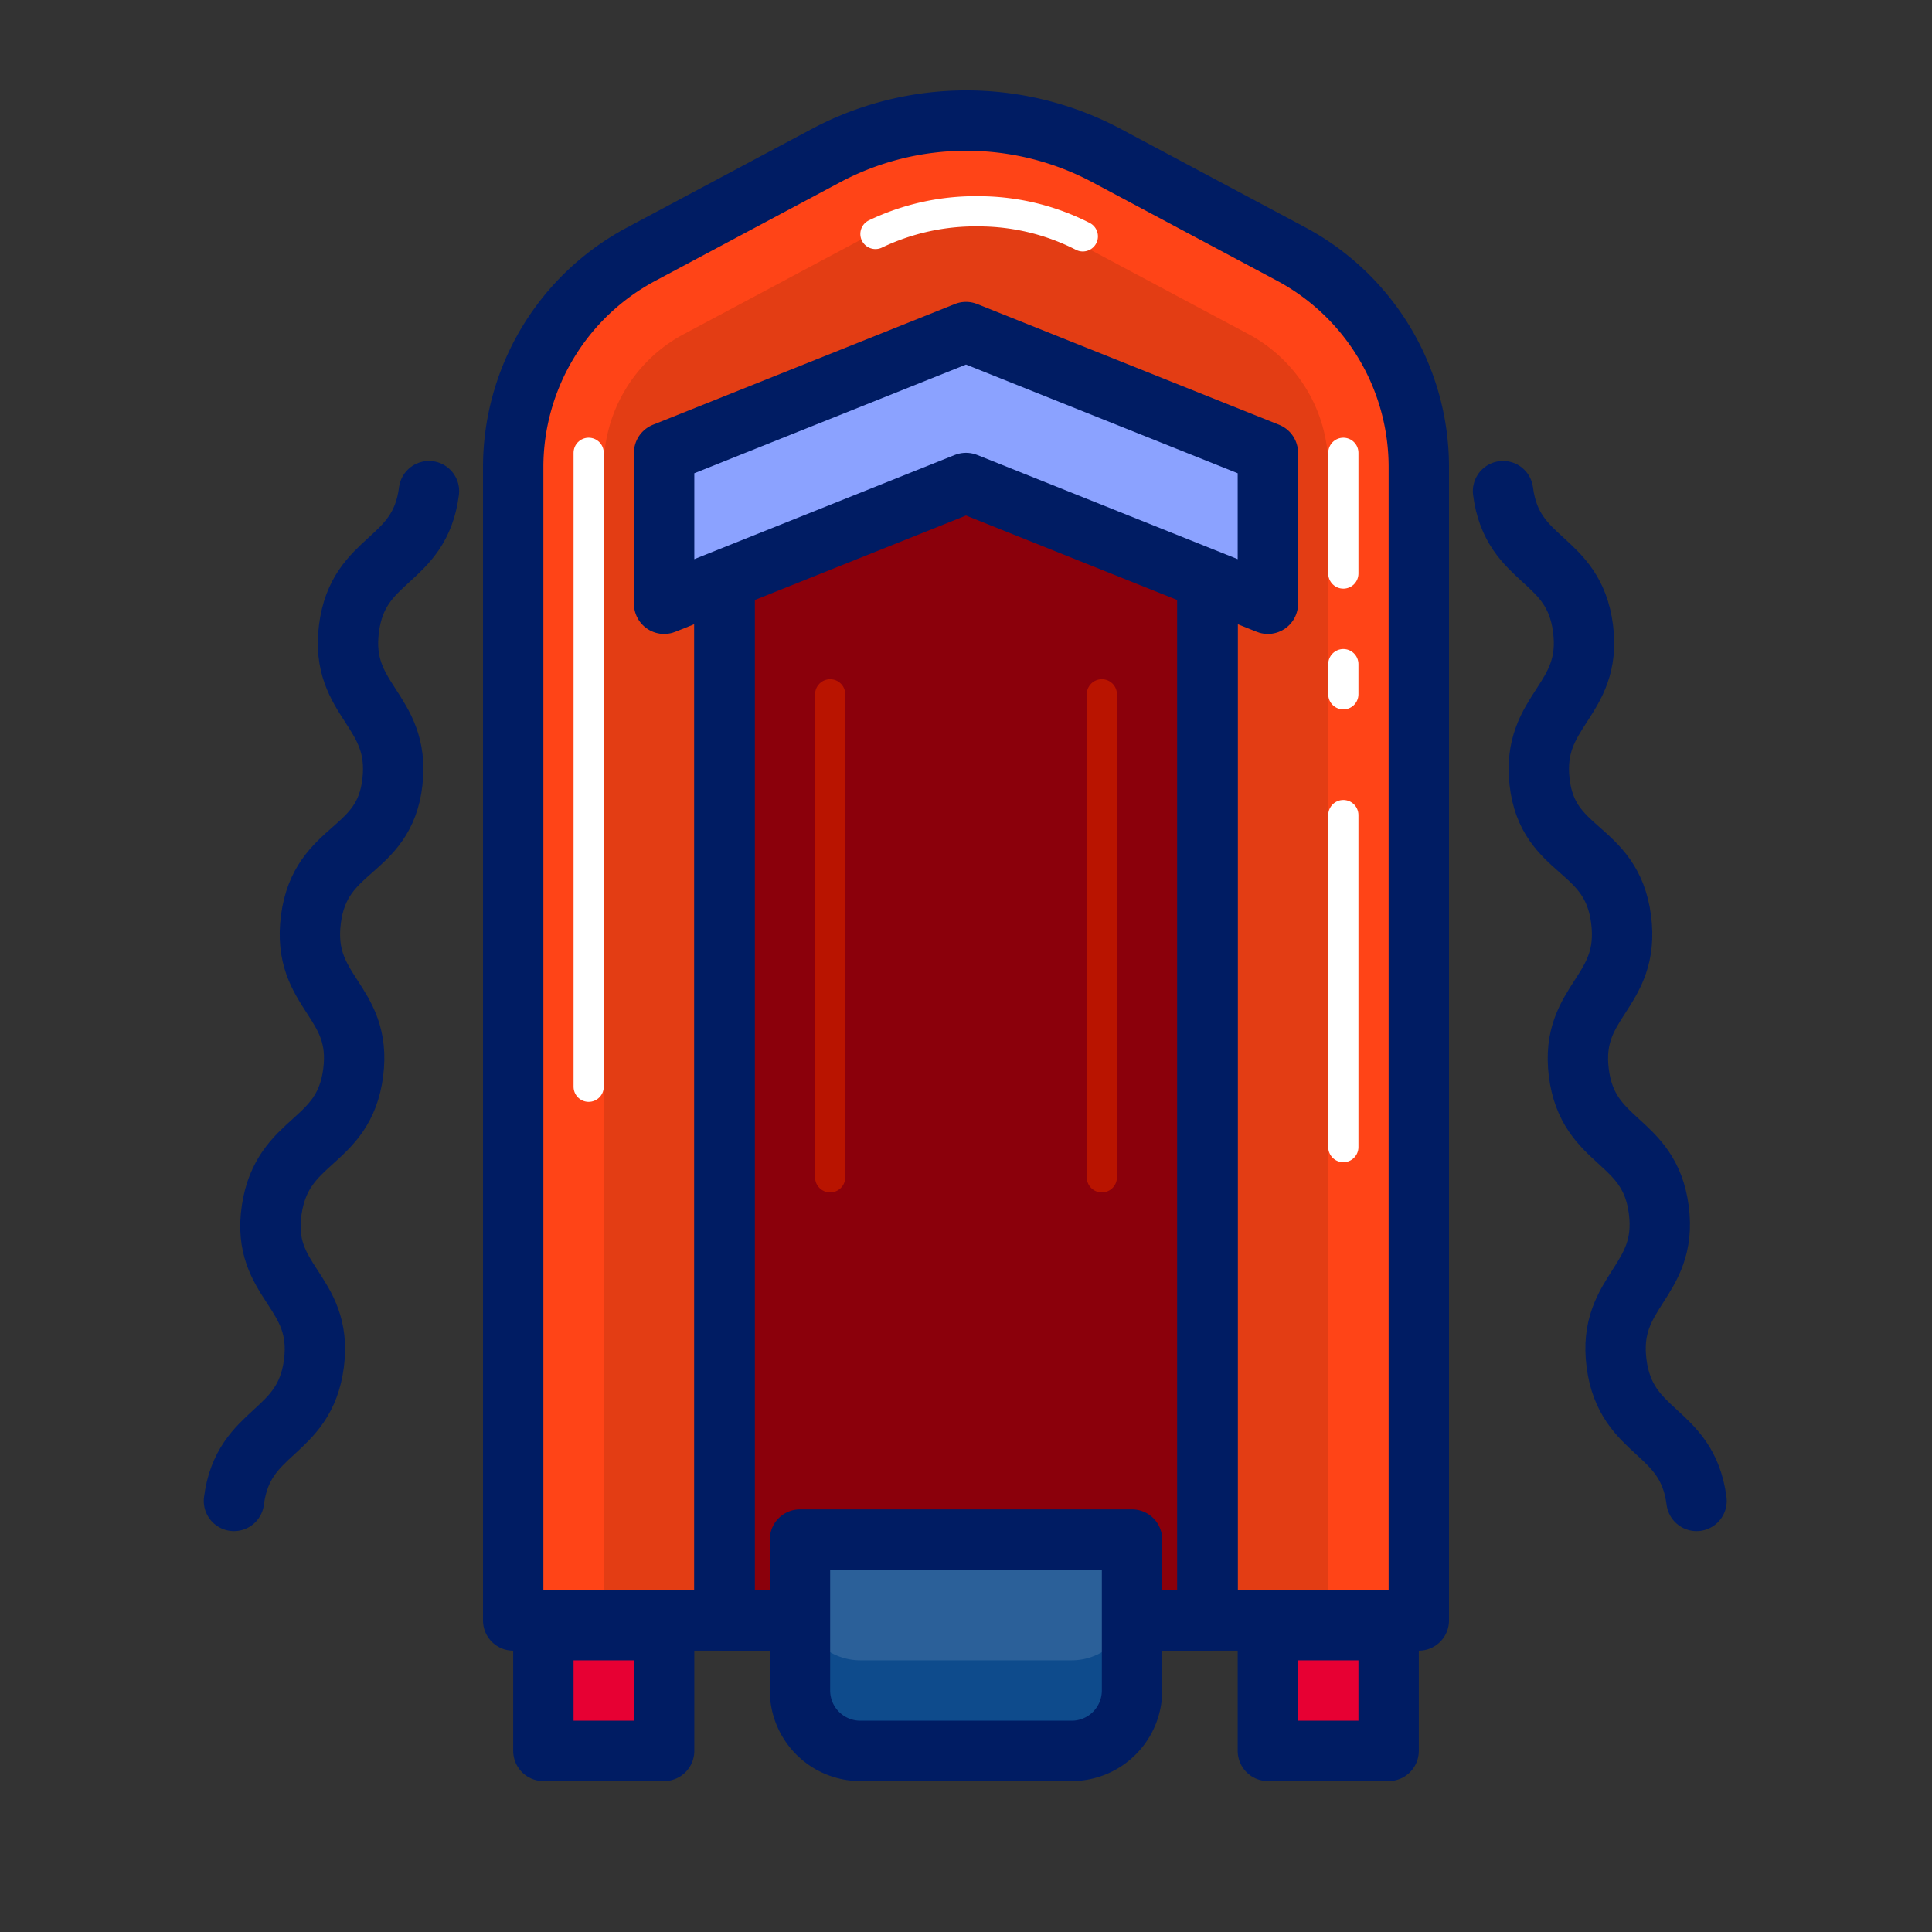 <?xml version="1.0" ?><svg viewBox="0 0 64 64" xmlns="http://www.w3.org/2000/svg"><rect x="0" y="0" width="64" height="64" fill="#333333" stroke="none"/><title/><g data-name="Day 27" id="3ebd319d-7ea0-4095-9629-3d75380f8e0e"><path d="M47,53.68H17V15.48a8,8,0,0,1,4.24-7.06l6.11-3.26a9.9,9.9,0,0,1,9.32,0l6.11,3.26A8,8,0,0,1,47,15.48Z" data-name="&lt;Path&gt;" fill="#ff4417" id="e05a7f56-b8ed-43ad-8e2e-edb4d79f7d63"/><path d="M20,54V15.48a5,5,0,0,1,2.65-4.41l6.11-3.26a6.9,6.9,0,0,1,6.49,0l6.11,3.26A5,5,0,0,1,44,15.48V54Z" data-name="&lt;Path&gt;" fill="#e33d14" id="63dbd521-b82d-4f7c-8070-a9f9c8c6be2f"/><path d="M47,53.68H17V15.48a8,8,0,0,1,4.24-7.06l6.11-3.26a9.9,9.9,0,0,1,9.32,0l6.11,3.26A8,8,0,0,1,47,15.48Z" data-name="&lt;Path&gt;" fill="none" id="ae65f832-52fb-4a49-b507-bd4c4851bf87" stroke="#001c63" stroke-linecap="round" stroke-linejoin="round" stroke-width="2"/><line data-name="&lt;Path&gt;" fill="none" id="8ed7d32f-a2ee-4140-bc4b-25897703f561" stroke="#fff" stroke-linecap="round" stroke-linejoin="round" x1="19.5" x2="19.5" y1="36" y2="15"/><line data-name="&lt;Path&gt;" fill="none" id="d554ba60-f70c-4529-bba4-8488dc1cf760" stroke="#fff" stroke-linecap="round" stroke-linejoin="round" x1="44.5" x2="44.5" y1="15" y2="19"/><line data-name="&lt;Path&gt;" fill="none" id="0529ddbd-0dc4-4d6b-a966-d86eeb0bd8f7" stroke="#fff" stroke-linecap="round" stroke-linejoin="round" x1="44.5" x2="44.5" y1="22" y2="23"/><line data-name="&lt;Path&gt;" fill="none" id="8df1cb2d-a22f-4dfa-8d47-59acbd75b575" stroke="#fff" stroke-linecap="round" stroke-linejoin="round" x1="44.5" x2="44.5" y1="27" y2="38"/><path d="M29,7.75A7.69,7.69,0,0,1,32.46,7a7.6,7.6,0,0,1,3.41.83" data-name="&lt;Path&gt;" fill="none" id="b25e7da5-5232-4efc-a3d8-90a593219624" stroke="#fff" stroke-linecap="round" stroke-linejoin="round"/><rect data-name="&lt;Rectangle&gt;" fill="#8b000b" height="39" id="072e21ab-5768-45dc-825c-4db85f6ba6c2" stroke="#001c63" stroke-linecap="round" stroke-linejoin="round" stroke-width="2" width="16" x="24" y="14.68"/><rect data-name="&lt;Rectangle&gt;" fill="none" height="39" id="ae0ba5a0-201e-4454-adad-badb20be6723" stroke="#001c63" stroke-linecap="round" stroke-linejoin="round" stroke-width="2" width="16" x="24" y="14.68"/><path d="M26.5,51h11a0,0,0,0,1,0,0v5a2,2,0,0,1-2,2h-7a2,2,0,0,1-2-2V51A0,0,0,0,1,26.5,51Z" fill="#0e4b8c"/><path d="M26.5,51h11a0,0,0,0,1,0,0v2a2,2,0,0,1-2,2h-7a2,2,0,0,1-2-2V51A0,0,0,0,1,26.5,51Z" data-name="&lt;Rectangle&gt;" fill="#2b6099" id="903920b4-55e4-4eca-97c7-4c824689f0f2"/><path d="M26.5,51h11a0,0,0,0,1,0,0v5a2,2,0,0,1-2,2h-7a2,2,0,0,1-2-2V51A0,0,0,0,1,26.5,51Z" data-name="&lt;Rectangle&gt;" fill="none" id="6fbf5940-ab21-4bfa-92b2-1c4fbcc712d3" stroke="#001c63" stroke-linecap="round" stroke-linejoin="round" stroke-width="2"/><polygon data-name="&lt;Path&gt;" fill="#8ba2ff" id="5b9f451e-f978-4f10-87de-85f5eb39ceb0" points="42 20 32 16 22 20 22 15 32 11 42 15 42 20" stroke="#001c63" stroke-linecap="round" stroke-linejoin="round" stroke-width="2"/><path d="M14.21,16.27c-.31,2.41-2.34,2.14-2.65,4.55S13.27,23.5,13,25.9,10.62,28,10.3,30.45s1.71,2.67,1.4,5.08S9.36,37.67,9,40.08s1.71,2.67,1.4,5.08-2.34,2.15-2.65,4.56" data-name="&lt;Path&gt;" fill="none" id="76338250-a3b1-4bf8-b902-618efbea1051" stroke="#001c63" stroke-linecap="round" stroke-linejoin="round" stroke-width="2"/><path d="M49.79,16.27c.31,2.41,2.34,2.14,2.65,4.55S50.73,23.5,51,25.9,53.38,28,53.7,30.45,52,33.12,52.3,35.53s2.34,2.15,2.65,4.55-1.71,2.67-1.4,5.08,2.34,2.15,2.65,4.56" data-name="&lt;Path&gt;" fill="none" id="9478bece-a6d1-40ac-9160-3a3f1d98ce72" stroke="#001c63" stroke-linecap="round" stroke-linejoin="round" stroke-width="2"/><rect data-name="&lt;Rectangle&gt;" fill="#e70033" height="4" id="1e312f77-7e4b-4517-a97b-4992266e951c" stroke="#001c63" stroke-linecap="round" stroke-linejoin="round" stroke-width="2" width="4" x="18" y="54"/><rect data-name="&lt;Rectangle&gt;" fill="#e70033" height="4" id="1440d1d3-9e68-40db-a101-5770f62af7c1" stroke="#001c63" stroke-linecap="round" stroke-linejoin="round" stroke-width="2" width="4" x="42" y="54"/><line data-name="&lt;Path&gt;" fill="none" id="f3661c98-b590-4a56-8ee8-0bc6d13fbf29" stroke="#b91400" stroke-linecap="round" stroke-linejoin="round" x1="27.5" x2="27.5" y1="23" y2="39"/><line data-name="&lt;Path&gt;" fill="none" id="800b37f4-9080-40d7-9995-0cba1dabfd5b" stroke="#b91400" stroke-linecap="round" stroke-linejoin="round" x1="36.5" x2="36.5" y1="23" y2="39"/></g></svg>